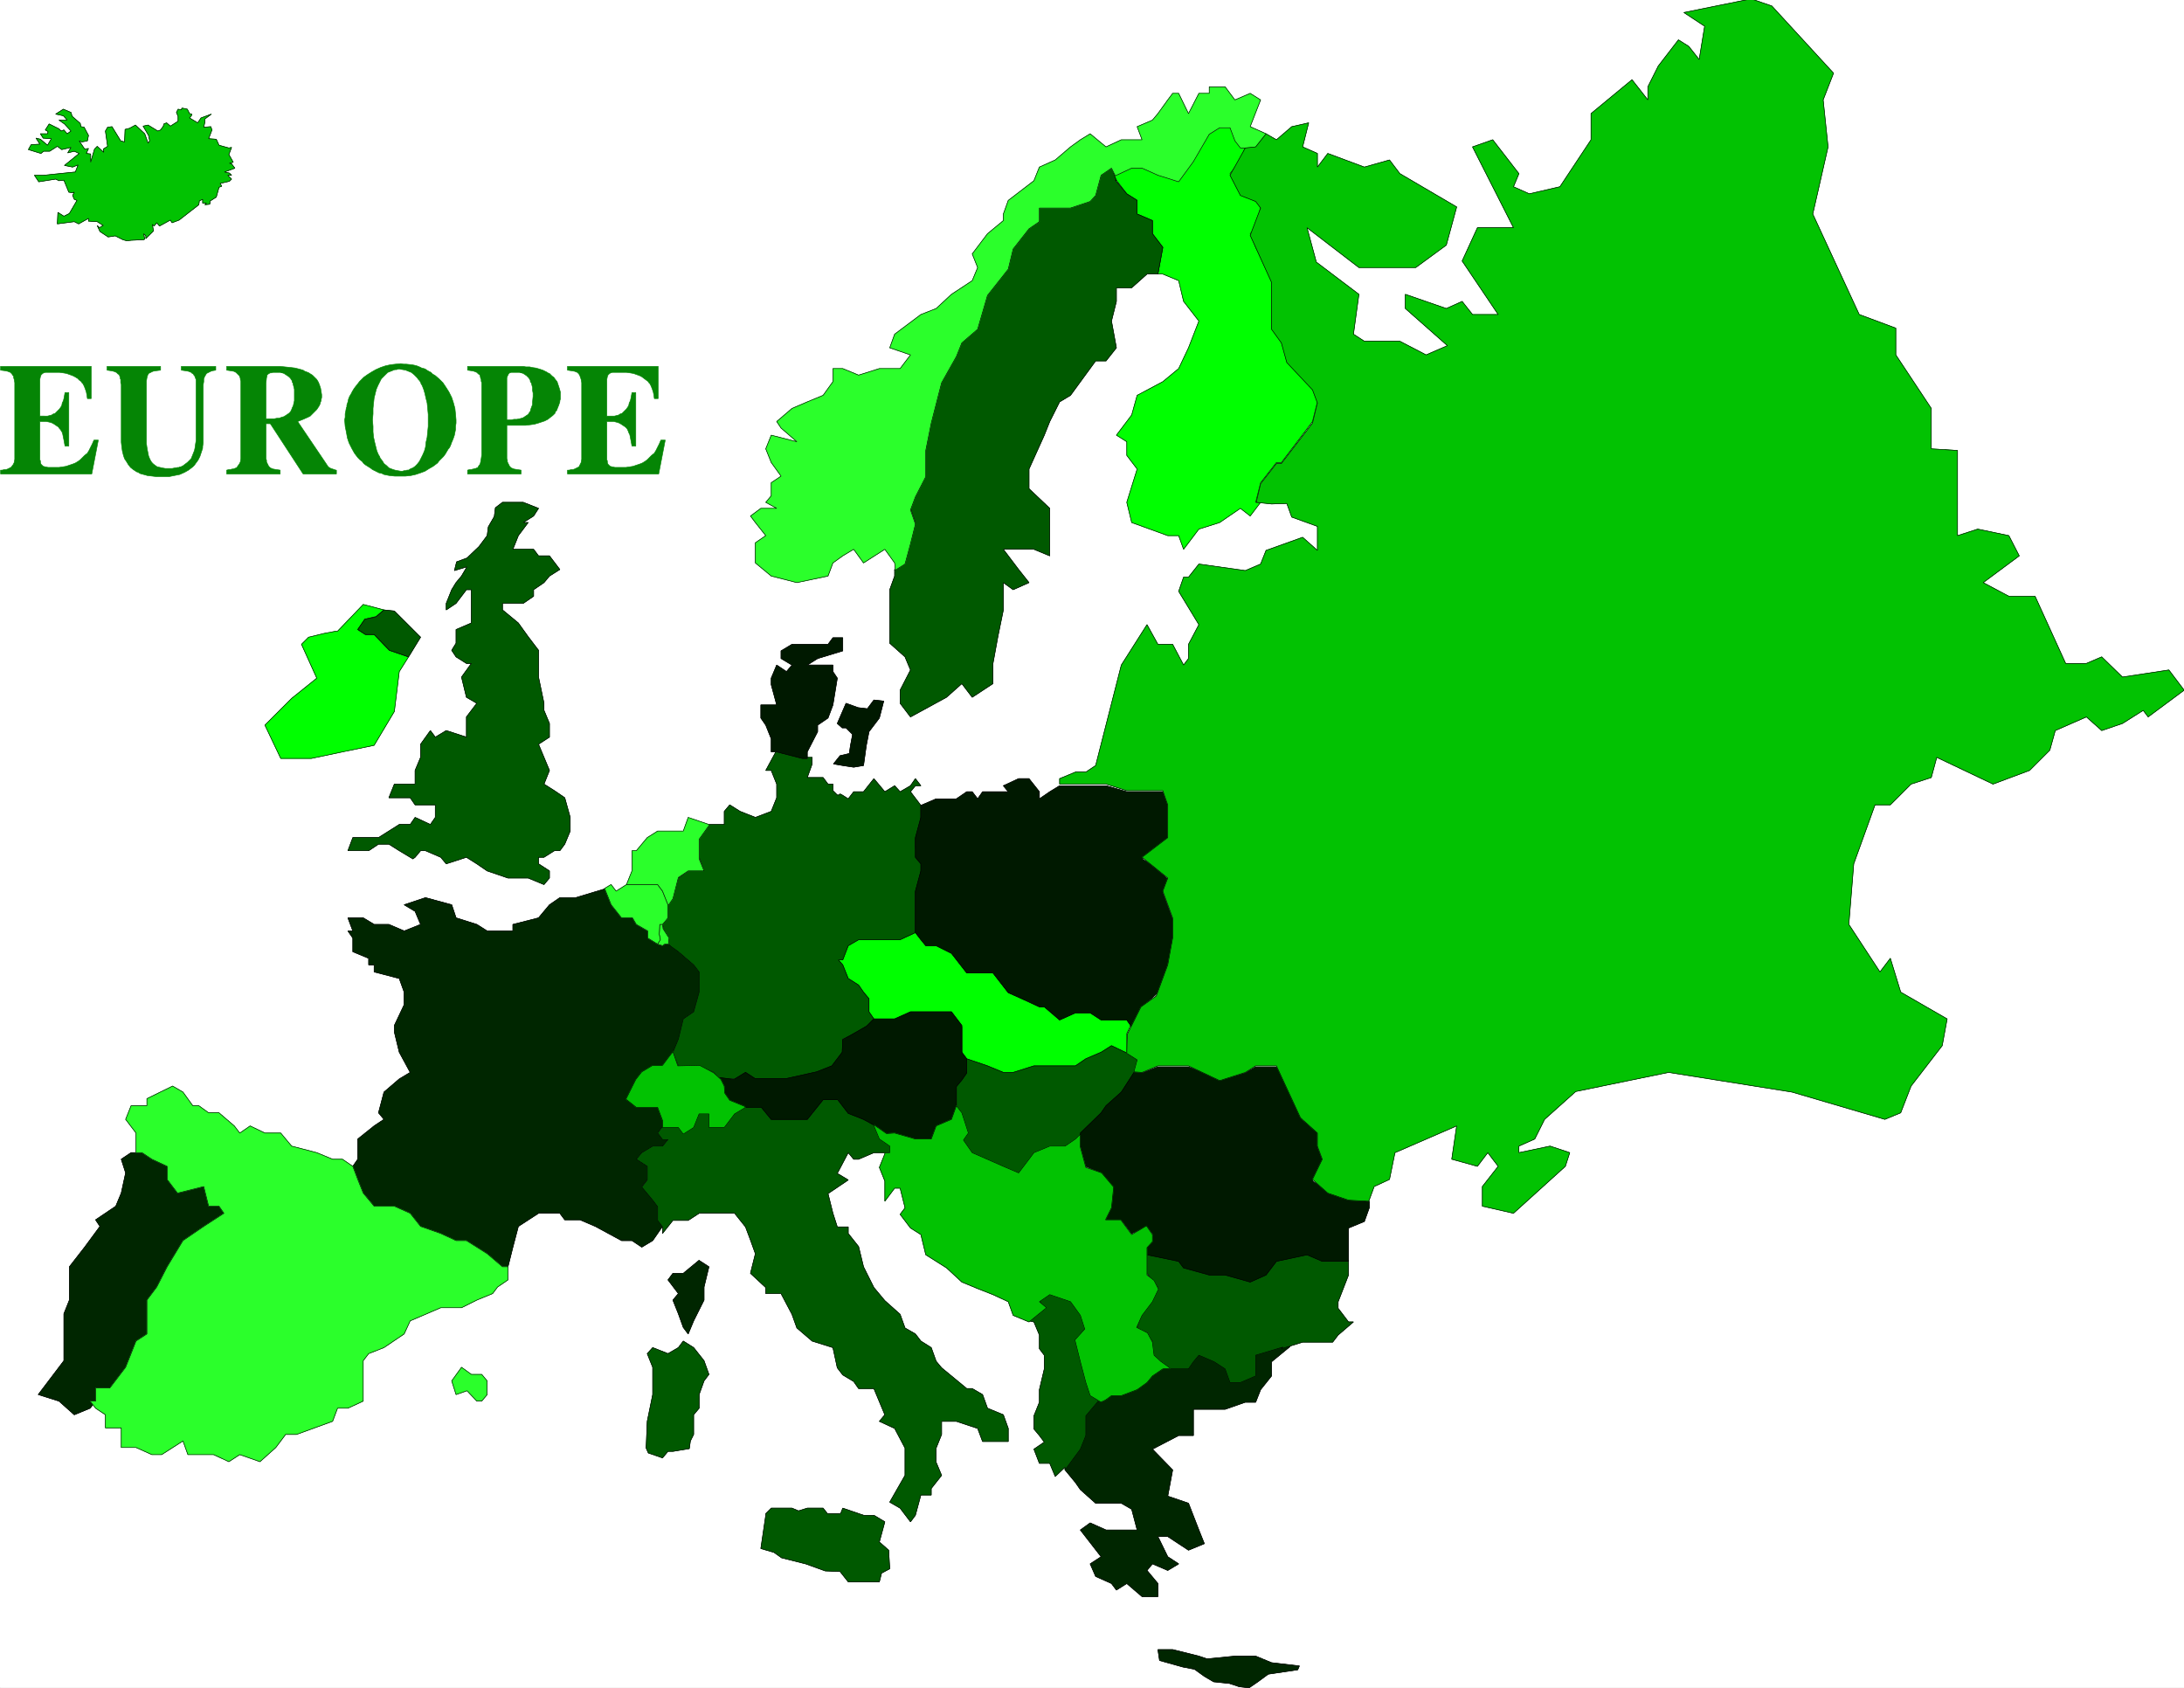 <svg xmlns="http://www.w3.org/2000/svg" width="2994.289" height="2314.084"><rect width="100%" height="100%" fill="#333333" stroke="none"/><defs><clipPath id="a"><path d="M0 0h2994.29v2314H0Zm0 0"/></clipPath><clipPath id="b"><path d="M0 0h2994.29v2313.703H0Zm0 0"/></clipPath><clipPath id="c"><path d="M1452 0h1542.29v1664H1452Zm0 0"/></clipPath></defs><g clip-path="url(#a)"><path fill="#fff" d="M0 2313.703h2995.297V-1.53H0Zm0 0"/></g><g clip-path="url(#b)"><path fill="#fff" fill-rule="evenodd" stroke="#fff" stroke-linecap="square" stroke-linejoin="bevel" stroke-miterlimit="10" stroke-width=".766" d="M.766 2313.703H2994.53V-1.53H.766Zm0 0"/></g><path fill="#058505" fill-rule="evenodd" stroke="#058505" stroke-linecap="square" stroke-linejoin="bevel" stroke-miterlimit="10" stroke-width=".766" d="M.766 649.719h125.05l8.989-46.426h-6.008l-2.254 5.238-2.258 4.473-2.215 4.516-2.258 3.746-3.75 2.984-6.003 6.004-2.98 2.215-3.75 2.258-3.747 1.492-4.473 1.488-4.515 1.531-4.473.727-5.238.765H65.89l-3.746-.765-2.985-.727-1.492-1.531-.766-.723-.722-.765-.766-2.219v-2.254l-.766-1.492v-52.43h8.985l3.75.766 3.02.765 2.984 1.489 2.258 1.492 2.214 1.492 2.258 1.492 1.492 2.254 1.532 1.492.722 1.493 1.492 2.254.766 2.984.727 3.746.765 3.75 1.489 8.219h5.242v-73.344h-5.242l-1.489 8.223-.765 3.02-1.493 2.984-.726 3.746-1.488 2.257-1.532 2.215-2.218 2.258-1.532 1.492-.726.766-1.488 1.492-2.258.723-1.492.765-.766.766-2.98.727-2.985.765H54.648v-50.172l.766-3.75.766-2.215.722-.765.766-.727.727-.765 1.492-.766 2.258-.727h19.464l5.239.727 4.511.766 8.223 2.98 3.023 1.492 3.747 2.258 2.214 2.258 3.024 2.254.726 1.492 1.493 1.492 1.53 2.98 1.49 3.75 1.491 4.473.727 3.746.766 5.243h5.238v-44.172H.766v5.242l5.964.766 3.747.765 3.75 1.488 2.257 2.258.723 1.492 1.531 1.489v2.258l.727 2.218.765 4.512v104.781L19.465 634l-1.492 2.984-2.254 2.98-.727.766-1.531.727-1.492.766-1.492.726-2.254.766h-2.22l-3.023.765H.766Zm165.472-122.793v79.347l.766 6.73.726 5.24 1.489 6.007 1.531 4.512 2.984 4.472 2.254 3.75 2.985 3.746 3.746 2.985 2.258 1.488 2.218 1.492 2.254.766 2.258 1.492 2.258.766 2.98.726 5.239 1.489 6.73.765 6.004.727h16.484l7.457-1.492 7.496-1.489 6.73-2.984 5.278-2.98 2.98-2.258 2.985-2.258 2.258-2.258 1.488-2.215 2.258-3.023 1.492-2.215 2.258-4.516 1.488-4.472 1.492-4.512.766-2.219v-2.254l.727-5.242v-79.348l.765-4.476v-3.746l1.489-3.75 1.492-2.254.765-1.492 1.493-.766 1.492-.727 1.488-.765 1.492-.723 2.258-.765 4.512-.766v-5.242h-47.192v5.242l5.243.766 4.511.765 3.707 1.488 1.532 1.493 1.492.765.726 1.492.766.723.766 1.492.722 2.258.766 1.492v83.864l-.766 4.472-.722 5.239-.766 3.75-1.492 3.746-1.492 3.75-1.532 3.746-2.98 2.984-2.258 2.254-2.98 2.219-2.985 2.254-1.492.765-1.531.727h-1.489l-.726.765h-1.531l-4.473.727-3.75.766h-8.984l-4.477-.766-3.02-.727-3.75-.765-2.214-1.492-3.024-2.254-.726-.727-1.49-1.492-1.53-2.254-1.493-2.984-1.492-3.746-.727-3.75-.765-3.746-.766-4.516-.723-5.238v-85.317l.723-4.472.766-3.024.765-1.488.727-1.492 1.492-.766 1.492-.727 1.531-.765 1.489-.723 4.472-.765 6.008-.766v-5.242h-73.387v5.242l5.239.766 3.746.765 3.75 1.488 2.258 2.258 1.488.727.726 1.488v.766l.766.726v2.258l.727 1.492v4.512zm209.68-24.707h-65.164v5.242l5.238.766 4.516.765 1.488.723 1.492.765 2.258 2.258.723.727 1.531 1.488.727 1.492.765 2.258v1.492l.727 2.254v106.313l-.727 4.472L328 636.22l-2.254 3.02-.766 1.491-1.492.727-1.492.766h-.766l-.722.726h-2.258l-2.258.766h-2.215l-3.023.765v5.239h73.387v-5.239l-5.239-.765-4.476-.766-3.746-1.492-.766-.727-1.492-1.492-.766-1.531-.726-1.488-.766-1.492-.723-1.493v-2.257l-.765-2.215v-47.918h6.004l44.933 68.875h45.66v-5.239h-.765l-2.215-.765-2.258-.766-2.258-.726-1.492-.766-2.254-1.492-1.492-2.258-2.98-4.473-37.442-55.41 7.496-2.984 6.73-2.98 2.985-1.493 2.254-2.258 2.258-2.254 2.215-2.218 2.258-2.258 1.492-2.254 1.492-2.258 1.531-2.984.723-2.98.765-1.493v-1.531l.727-2.98v-3.75l-.727-4.473-.765-4.512-1.489-4.473-1.492-3.75-2.257-3.746-2.981-2.984-3.023-2.98-3.707-2.258-2.258-1.493h-44.168 5.965l3.02.727 2.218.766 2.258 1.492 2.254 1.488 2.218 1.492 2.258 2.258.766 1.492.722.766.766 1.488v1.492l.766.766.726 2.984.766 2.98.726 3.024v15.715l-.726 2.985-.766 3.746-1.492 2.984-.766 2.254-1.488 2.984-2.258 2.258-2.218 1.488-2.254 1.493-2.258 1.492-2.984.765-3.747 1.489h-2.98l-3.75.765h-11.242v-48.68l.765-7.456.723-3.024v-.723l1.492-1.492 1.532-.765.726-.766h1.492l3.02-.727h47.152l-1.492-.765-2.254-.723-2.219-1.531-5.238-1.492-6.004-1.492-6.004-.727-7.496-.766-7.457-.765zm96.598 73.386.726 8.989 1.531 7.453 1.493 8.262 2.214 6.73 3.75 7.496 3.747 6.73 2.257 2.985 2.258 2.98 2.98 3.024 2.985 2.215 2.254 3.023 2.984 2.215 6.004 3.75 2.98 2.258 3.024 1.488 2.985 1.492 2.98 1.492 3.75.766 3.02 1.492 3.75.766 3.707.723 7.496.765h14.226l7.496-.765 6.73-1.489 6.77-2.258 5.965-2.218 6.004-3.746 5.238-2.985 6.004-4.511 2.219-2.98 3.02-2.985 2.984-3.024 2.258-2.98 2.215-3.75 2.257-3.746 1.493-1.492v-.766l.765-.723 1.488-3.75.766-2.258.727-1.488 1.492-3.75 1.531-4.473.723-3.75.765-3.746v-4.472l.727-4.516v-4.473l-.727-8.261-.765-7.453-2.254-8.262-2.219-6.73-3.746-7.497-3.75-5.965-4.512-6.73-5.238-5.238-5.242-4.516-3.746-2.215-2.215-2.258-3.024-1.488-3.75-2.258-.722-.765H548.12l4.512.765 3.75.727 3.746 1.531 3.75 1.488 3.746 2.985 2.984 2.98 1.489 1.532 1.492 2.218 1.492 1.489 1.531 2.257.723 2.258 1.492 2.258 2.258 5.961 1.492 5.242 1.488 6.73 1.532 6.005.726 7.496.766 8.218v16.485l-.766 7.453-.726 7.496-1.532 6.73-.722 6.73-1.492 5.24-2.258 5.241-2.258 4.512-2.254 4.473-2.984 3.75-2.98 3.02-3.024 2.218-2.215.766-1.492.726-2.258 1.531h-2.258l-1.488.723h-2.258l-2.258.766h-2.215l-4.515-.766-3.746-.723-4.473-1.53-3.75-1.493-2.98-2.984-3.75-2.98-2.254-3.747-2.985-3.75-.765-2.258-1.493-2.254-2.253-5.242-1.493-5.96-1.492-6.009-1.488-6.73-.766-7.496v-7.453l-.77-8.989.77-8.261v-7.453l.766-7.496.723-6.731 1.492-6.004 1.492-5.965 2.254-5.238 2.258-4.516 2.257-4.472 2.98-3.024 2.985-2.98 1.531-1.492 1.493-1.493 2.215-.765 1.53-.723 2.216-.765 1.492-.766 2.258-.727h2.257l2.254-.765h37.442l-2.258-.727-2.984-.765-3.02-1.493-3.75-1.488-2.98-.766-3.75-.726-7.497-.766h-3.707l-3.746-.726-7.496.726-6.73.766-6.77 1.492-6.73 2.254-6.73 2.984-5.239 2.98-6.004 3.75-5.242 3.747-2.98 2.984-3.024 3.02-2.215 2.984-3.023 3.746-2.215 2.985-2.258 3.746-1.492 2.984-2.258 3.746-1.488 3.75-.766 3.746-1.492 4.473v2.258l-.727 1.492-.765 4.512-.766 3.707v4.515zm232.129-73.386h-63.633v5.242l5.238.766 3.75.765 3.707 1.488 2.258 2.258 1.488.727.766 1.488.726 3.75.766 1.492v2.254l.766 2.258v98.777l-.766 5.278-.766 4.472-.726 2.985-2.254 3.02-.727 1.491-1.531.727-1.492.766h-1.492l-.723.726h-1.531l-2.219.766h-2.258l-2.98.765v5.239h73.386v-5.239l-5.28-.765-4.473-.766-3.747-1.492-.765-.727-1.492-1.492-.727-1.531-.766-1.488-.722-1.492-.766-1.493v-2.257l-.765-2.215v-45.7h25.468l6.004-.726 5.965-.766 5.277-1.492 4.477-1.488 4.512-1.492 4.472-2.258 3.75-2.98 2.98-2.258 3.024-2.98.727-2.259 1.488-1.492 1.492-3.746 1.531-3.75 1.493-4.473v-1.492l.722-2.254v-9.754l-1.488-5.238-1.492-4.473-1.492-4.476-2.98-3.746-1.532-2.258-2.219-1.492-3.746-3.746-2.258-.766-.765-.727h-44.168 6.004l2.984.727 2.254.766 2.258 1.492 2.218 1.488 1.489 1.492 1.531 1.532 1.492 2.218.727 1.489v1.53l1.531 2.22.723 3.023.765 2.98v3.747l.727 3.75v4.472l-.727 7.496v3.746l-1.488 3.75-.766 2.215-.765 3.024-1.492 2.218-1.493 2.254-2.254 1.493-2.218 1.492-2.258 1.488-2.254.766-2.984.765-3.746.727h-3.75l-3.747.765h-6.003v-57.628l.765-2.258.766-1.489.722-1.492 1.493-1.531 2.257-.727h49.407l-1.493-.765-4.472-2.254-2.254-.727-2.258-.765-5.238-1.492-5.242-.727-2.98-.766h-5.24l-3.75-.765zm73.386 147.5h125.051l8.988-46.426h-6.004l-2.218 5.238-2.258 4.473-2.254 4.516-2.258 3.746-3.746 2.984-2.984 2.98-2.98 3.024-3.024 2.215-3.707 2.258-3.75 1.492-4.512 1.488-4.473 1.531-4.515.727-5.239.765h-14.992l-3.707-.765-3.023-.727-1.492-1.531-1.489-1.488-.765-2.219v-2.254l-.727-1.492v-52.43h9.711l3.024.766 2.984.765 2.98 1.489 2.258 1.492 2.254 1.492 2.258 1.492 2.219 2.254.765 1.492.723 1.493.766 2.254 1.492 2.984.765 3.746.727 3.75 1.531 8.219h5.238v-73.344h-5.238l-1.531 8.223-.727 3.02-1.492 2.984-.765 3.746-1.489 2.257-1.492 2.215-4.516 4.516-1.488 1.492-2.258.723-1.492.765-.722.766-3.024.727-2.984.765h-10.477v-50.172l.727-3.75.765-2.215.766-.765.723-.727.765-.765 1.492-.766 2.258-.727h19.465l5.238.727 4.473.766 8.262 2.98 2.984 1.492 2.98 2.258 3.024 2.258 2.98 2.254.766 1.492 1.492 1.492 1.492 2.98 1.493 3.75 1.488 4.473.766 3.746.726 5.243h5.238v-44.172H778.031v5.242l5.239.766 4.472.765 3.75 1.488 1.531 1.493.727.765.766 1.492.722 1.489.766 2.258.726 2.218.766 4.512v104.781L796.73 634l-1.492 2.984-1.488 2.98-1.492.766-1.492.727-1.489.766-1.535.726-2.215.766h-2.257l-2.981.765h-2.258zm0 0"/><path fill="#002600" fill-rule="evenodd" stroke="#002600" stroke-linecap="square" stroke-linejoin="bevel" stroke-miterlimit="10" stroke-width=".766" d="m1760.504 1845.863-38.969 9.75v28.453l-20.957 8.946h-14.226l-6.727-18.7-14.992-8.984-20.957-9.715-7.496 9.715-6.73 8.984H1601l-9.754 2.258 2.98-2.257-14.226 9.753-7.453 8.946-13.5 9.754-21.723 8.988h-13.46l-11.243 9.71h-8.223l-15.714 17.974v26.96l-7.496 17.934-20.997 28.453v2.258l14.223 17.207 6.773 9.754 20.954 18.7h35.183l14.227 8.218 7.496 28.453h-42.68l-21.722-9.71-13.457 9.71 28.449 36.672-14.992 9.754 7.496 17.207 21.722 9.71 6.73 8.989 14.227-8.988 20.957 17.976h21.72v-17.976l-14.95-17.934 7.453-8.984 21 8.984 14.95-8.984-14.95-9.754-13.504-27.684H1601l28.45 18.7 21.722-8.95-7.496-18.738-14.227-36.672-28.449-9.715 6.726-35.945L1580 1986.59l35.95-18.7h20.23v-35.949h43.445l27.684-9.71h14.226l6.77-17.208 14.953-18.742v-19.465l25.469-20.953zm0 0"/><path fill="none" stroke="#000" stroke-linecap="square" stroke-linejoin="bevel" stroke-miterlimit="10" stroke-width=".766" d="m1760.504 1845.863-38.969 9.75v28.453l-20.957 8.946h-14.226l-6.727-18.7-14.992-8.984-20.957-9.715-7.496 9.715-6.73 8.984H1601l-9.754 2.258 2.98-2.257-14.226 9.753-7.453 8.946-13.5 9.754-21.723 8.988h-13.46l-11.243 9.71h-8.223l-15.714 17.974v26.96l-7.496 17.934-20.997 28.453v2.258l14.223 17.207 6.773 9.754 20.954 18.7h35.183l14.227 8.218 7.496 28.453h-42.68l-21.722-9.71-13.457 9.71 28.449 36.672-14.992 9.754 7.496 17.207 21.722 9.71 6.73 8.989 14.227-8.988 20.957 17.976h21.72v-17.976l-14.95-17.934 7.453-8.984 21 8.984 14.95-8.984-14.95-9.754-13.504-27.684H1601l28.45 18.7 21.722-8.95-7.496-18.738-14.227-36.672-28.449-9.715 6.726-35.945L1580 1986.59l35.95-18.7h20.23v-35.949h43.445l27.684-9.71h14.226l6.77-17.208 14.953-18.742v-19.465l25.469-20.953zm0 0"/><path fill="#002600" fill-rule="evenodd" stroke="#002600" stroke-linecap="square" stroke-linejoin="bevel" stroke-miterlimit="10" stroke-width=".766" d="M490.492 1589.11v-27.684l22.446-17.977 13.5-8.984-7.497-8.988 7.496-28.41 20.958-17.973 14.992-8.989-14.992-27.687-6.73-27.727v-8.945l13.46-28.453v-17.207l-6.73-18.738-34.457-8.989v-9.71h-7.497v-8.989l-21.718-8.988v-18.7l-6.73-9.75h6.73l-6.73-17.976h20.995l14.95 8.988h20.23l20.957 8.989 22.488-8.989-7.496-17.933-14.992-8.985 29.219-9.754 35.945 9.754 5.965 17.93 28.453 8.988 14.227 8.989h35.222v-8.989l35.18-8.988 14.992-17.93 14.227-9.754h21.722l39.653-11.968 3.023 3.746 5.965 17.976 14.992 17.93h14.227l6.726 9.754 14.227 8.988v8.985l13.5 8.222 5.242 2.258 5.238-2.258h6.004l11.969 10.477L951 1322.648l7.496 9.711v27.727L951 1387.008l-14.227 9.75-6.73 27.687-7.496 17.973-6.73 8.988-7.497 9.711h-13.457l-14.992 8.989-7.496 8.988-13.46 26.957 13.46 9.715h29.215l6.73 18.699v8.984l-6.73 9.754 6.73 8.223h7.496l-7.496 9.71h-13.457l-14.992 8.989-7.496 8.984 14.992 9.754v17.973l-7.496 9.715 14.992 18.699 6.727 8.262v18.699l6.73 8.984-13.457 19.465-14.992 8.988-13.46-8.988h-14.266l-35.91-19.465-20.997-8.984h-20.953l-6.73-8.988h-29.22l-27.687 17.972-7.492 28.453-6.73 26.922h-7.496l-20.996-17.933-28.454-17.977h-14.226l-20.957-9.75-27.684-9.715-14.226-17.972-21.723-9.711h-27.726l-14.95-17.977-7.496-18.7-6.77-17.972zm0 0"/><path fill="none" stroke="#000" stroke-linecap="square" stroke-linejoin="bevel" stroke-miterlimit="10" stroke-width=".766" d="M490.492 1589.11v-27.684l22.446-17.977 13.5-8.984-7.497-8.988 7.496-28.41 20.958-17.973 14.992-8.989-14.992-27.687-6.73-27.727v-8.945l13.46-28.453v-17.207l-6.73-18.738-34.457-8.989v-9.71h-7.497v-8.989l-21.718-8.988v-18.7l-6.73-9.75h6.73l-6.73-17.976h20.995l14.95 8.988h20.23l20.957 8.989 22.488-8.989-7.496-17.933-14.992-8.985 29.219-9.754 35.945 9.754 5.965 17.93 28.453 8.988 14.227 8.989h35.222v-8.989l35.18-8.988 14.992-17.93 14.227-9.754h21.722l39.653-11.968 3.023 3.746 5.965 17.976 14.992 17.93h14.227l6.726 9.754 14.227 8.988v8.985l13.5 8.222 5.242 2.258 5.238-2.258h6.004l11.969 10.477L951 1322.648l7.496 9.711v27.727L951 1387.008l-14.227 9.75-6.73 27.687-7.496 17.973-6.73 8.988-7.497 9.711h-13.457l-14.992 8.989-7.496 8.988-13.46 26.957 13.46 9.715h29.215l6.73 18.699v8.984l-6.73 9.754 6.73 8.223h7.496l-7.496 9.71h-13.457l-14.992 8.989-7.496 8.984 14.992 9.754v17.973l-7.496 9.715 14.992 18.699 6.727 8.262v18.699l6.73 8.984-13.457 19.465-14.992 8.988-13.46-8.988h-14.266l-35.91-19.465-20.997-8.984h-20.953l-6.73-8.988h-29.22l-27.687 17.972-7.492 28.453-6.73 26.922h-7.496l-20.996-17.933-28.454-17.977h-14.226l-20.957-9.75-27.684-9.715-14.226-17.972-21.723-9.711h-27.726l-14.95-17.977-7.496-18.7-6.77-17.972zm0 0"/><path fill="#002600" fill-rule="evenodd" stroke="#002600" stroke-linecap="square" stroke-linejoin="bevel" stroke-miterlimit="10" stroke-width=".766" d="m959.262 1728.348 12.695 8.222-6.73 27.727v17.934L951 1810.68l-7.496 17.972-6.73-8.984-6.731-18.7-7.496-18.738 7.496-8.949-14.227-18.738 6.73-8.988h14.227l21.723-17.934zm0 0"/><path fill="none" stroke="#000" stroke-linecap="square" stroke-linejoin="bevel" stroke-miterlimit="10" stroke-width=".766" d="m959.262 1728.348 12.695 8.222-6.73 27.727v17.934L951 1810.68l-7.496 17.972-6.73-8.984-6.731-18.7-7.496-18.738 7.496-8.949-14.227-18.738 6.73-8.988h14.227l21.723-17.934zm0 0"/><path fill="#002600" fill-rule="evenodd" stroke="#002600" stroke-linecap="square" stroke-linejoin="bevel" stroke-miterlimit="10" stroke-width=".766" d="M131.055 1920.738v-17.972h19.465l21.722-28.454 7.457-18.699 6.77-17.207 14.949-9.754v-46.422l13.5-17.933 14.227-27.727 21.722-35.91 28.453-19.465 27.684-17.972-6.73-9.711H286.05l-6.73-26.961-35.95 8.984-14.226-18.7v-17.972l-20.954-9.754-13.504-8.984H179.7l-13.46 8.984 6.003 18.742-6.004 27.684-7.496 17.977-27.687 18.699 5.965 8.984-20.958 28.453-20.953 26.922v45.66l-7.496 18.739v64.36l-35.183 46.425 28.453 8.984 20.957 18.7 21.719-8.985zm0 0"/><path fill="none" stroke="#000" stroke-linecap="square" stroke-linejoin="bevel" stroke-miterlimit="10" stroke-width=".766" d="M131.055 1920.738v-17.972h19.465l21.722-28.454 7.457-18.699 6.77-17.207 14.949-9.754v-46.422l13.5-17.933 14.227-27.727 21.722-35.91 28.453-19.465 27.684-17.972-6.73-9.711H286.05l-6.73-26.961-35.95 8.984-14.226-18.7v-17.972l-20.954-9.754-13.504-8.984H179.7l-13.46 8.984 6.003 18.742-6.004 27.684-7.496 17.977-27.687 18.699 5.965 8.984-20.958 28.453-20.953 26.922v45.66l-7.496 18.739v64.36l-35.183 46.425 28.453 8.984 20.957 18.7 21.719-8.985zm0 0"/><path fill="#002600" fill-rule="evenodd" stroke="#002600" stroke-linecap="square" stroke-linejoin="bevel" stroke-miterlimit="10" stroke-width=".766" d="m1607.726 2261.316 35.95 8.985 11.242 3.75 38.164-3.75h28.453l21.723 8.988 38.203 4.473-2.258 5.238-40.418 6.004-14.226 10.48-12.012 8.22-13.457-1.49-13.504-4.472-21.68-2.258-12.734-7.496-13.5-9.71-15.719-3.024-32.2-8.988-2.257-14.95h20.23l35.95 8.985zm0 0"/><path fill="none" stroke="#000" stroke-linecap="square" stroke-linejoin="bevel" stroke-miterlimit="10" stroke-width=".766" d="m1607.726 2261.316 35.95 8.985 11.242 3.75 38.164-3.75h28.453l21.723 8.988 38.203 4.473-2.258 5.238-40.418 6.004-14.226 10.48-12.012 8.22-13.457-1.49-13.504-4.472-21.68-2.258-12.734-7.496-13.5-9.71-15.719-3.024-32.2-8.988-2.257-14.95h20.23l35.95 8.985zm0 0"/><path fill="#0f0" fill-rule="evenodd" stroke="#0f0" stroke-linecap="square" stroke-linejoin="bevel" stroke-miterlimit="10" stroke-width=".766" d="m462.766 865.281 35.222-36.672 28.45 7.496-10.516 8.946-15.719 3.75-9.71 14.226 10.476 6.73h11.969l20.957 21.72 26.234 8.988-12.734 20.191-6.73 54.645-27.727 46.426-43.442 8.988-42.68 8.984h-41.91l-21.722-45.656 36.671-36.676 34.458-27.726-20.958-46.383 9.715-9.754 21.723-5.238 15.715-2.985zm0 0"/><path fill="none" stroke="#000" stroke-linecap="square" stroke-linejoin="bevel" stroke-miterlimit="10" stroke-width=".766" d="m462.766 865.281 35.222-36.672 28.45 7.496-10.516 8.946-15.719 3.75-9.71 14.226 10.476 6.73h11.969l20.957 21.72 26.234 8.988-12.734 20.191-6.73 54.645-27.727 46.426-43.442 8.988-42.68 8.984h-41.91l-21.722-45.656 36.671-36.676 34.458-27.726-20.958-46.383 9.715-9.754 21.723-5.238 15.715-2.985zm0 0"/><path fill="#0f0" fill-rule="evenodd" stroke="#0f0" stroke-linecap="square" stroke-linejoin="bevel" stroke-miterlimit="10" stroke-width=".766" d="M1147.945 1313.66h7.496l7.497-19.465 14.226-8.222h56.902l20.957-9.75 7.497 9.75 6.73 8.222h14.223l20.996 10.477 20.957 27.687h35.949l20.957 27.727 21.719 8.945 20.957 8.262h6.73l20.996 19.465 21.68-9.75h20.23l14.993 9.75h35.183l6.004 7.457-6.004 12.734v26.961h-7.496l-13.46-8.222-14.227 8.222-20.953 8.989-14.27 9.71h-56.902l-28.453 8.262h-13.457l-21.723-8.262-28.453-9.71-6.73-8.989v-35.95l-14.227-19.464h-56.176l-21.723 9.754h-28.453l-6.726-9.754v-17.933l-7.496-9.75-6.731-8.989-14.226-8.988-7.497-17.934zm0 0"/><path fill="none" stroke="#000" stroke-linecap="square" stroke-linejoin="bevel" stroke-miterlimit="10" stroke-width=".766" d="M1147.945 1313.66h7.496l7.497-19.465 14.226-8.222h56.902l20.957-9.75 7.497 9.75 6.73 8.222h14.223l20.996 10.477 20.957 27.687h35.949l20.957 27.727 21.719 8.945 20.957 8.262h6.73l20.996 19.465 21.68-9.75h20.23l14.993 9.75h35.183l6.004 7.457-6.004 12.734v26.961h-7.496l-13.46-8.222-14.227 8.222-20.953 8.989-14.27 9.71h-56.902l-28.453 8.262h-13.457l-21.723-8.262-28.453-9.71-6.73-8.989v-35.95l-14.227-19.464h-56.176l-21.723 9.754h-28.453l-6.726-9.754v-17.933l-7.496-9.75-6.731-8.989-14.226-8.988-7.497-17.934zm0 0"/><path fill="#0f0" fill-rule="evenodd" stroke="#0f0" stroke-linecap="square" stroke-linejoin="bevel" stroke-miterlimit="10" stroke-width=".766" d="m1523.863 238.012 20.957 27.687 14.227 8.988v18.7L1580 302.37v17.977l14.227 18.699-6.73 36.672h6.73l21.722 8.988 6.77 28.45 20.957 26.96-14.227 36.672-13.5 28.453-21.722 17.973-35.18 18.7-7.496 26.96-20.957 27.688 14.226 8.988v18.699l14.227 18.7-14.227 45.66 6.73 27.722 49.45 17.934h14.95l6.769 18.742 20.957-27.688 28.453-8.988 28.45-19.465 13.46 10.48 14.266-18.738h-6.77l6.77-26.921L1749.988 634h6.77l21.68-28.45 20.996-27.726 6.73-26.922-6.73-18.738-35.22-37.398-7.456-26.961-13.5-17.977v-65.121l-21.723-45.66-7.496-18.7 7.496-8.222 6.77-28.453-6.77-8.985-20.957-8.988-14.226-27.687 14.226-18.739 6.73-17.933h-6.73l-7.496-9.754-6.73-17.973h-14.223l-14.227 9.754-21.722 35.906-20.23 28.454-28.454-9.715-21.719-8.985h-14.226l-20.957 8.985zm0 0"/><path fill="none" stroke="#000" stroke-linecap="square" stroke-linejoin="bevel" stroke-miterlimit="10" stroke-width=".766" d="m1523.863 238.012 20.957 27.687 14.227 8.988v18.7L1580 302.37v17.977l14.227 18.699-6.73 36.672h6.73l21.722 8.988 6.77 28.45 20.957 26.96-14.227 36.672-13.5 28.453-21.722 17.973-35.18 18.7-7.496 26.96-20.957 27.688 14.226 8.988v18.699l14.227 18.7-14.227 45.66 6.73 27.722 49.45 17.934h14.95l6.769 18.742 20.957-27.688 28.453-8.988 28.45-19.465 13.46 10.48 14.266-18.738h-6.77l6.77-26.921L1749.988 634h6.77l21.68-28.45 20.996-27.726 6.73-26.922-6.73-18.738-35.22-37.398-7.456-26.961-13.5-17.977v-65.121l-21.723-45.66-7.496-18.7 7.496-8.222 6.77-28.453-6.77-8.985-20.957-8.988-14.226-27.687 14.226-18.739 6.73-17.933h-6.73l-7.496-9.754-6.73-17.973h-14.223l-14.227 9.754-21.722 35.906-20.23 28.454-28.454-9.715-21.719-8.985h-14.226l-20.957 8.985zm0 0"/><path fill="#005900" fill-rule="evenodd" stroke="#005900" stroke-linecap="square" stroke-linejoin="bevel" stroke-miterlimit="10" stroke-width=".766" d="m908.32 1681.922-6.73-8.945v-18.743l-6.727-8.984-14.992-17.934 7.496-9.754v-18.699l-14.992-9.754 7.496-8.984 14.992-8.988h13.457l7.496-8.946h-7.496l-6.73-8.988 6.73-8.984v-2.258h21.723l6.73 9.75 14.227-9.75 7.496-17.977h13.461v17.977h20.996l14.223-17.977 14.953-8.984v1.531h20.996l14.226 17.934h49.407l21.723-27.688h19.464l14.993 18.7 20.956 8.988 14.223 6.77 8.223 17.206 12.008 5.965 1.492 6.73v8.989h-6.73 6.73-21.723l-20.953 8.984h-6.77l-7.456-8.984-14.993 28.45 14.993 8.987-27.727 18.7 6.73 26.96 6.004 18.7h14.992v8.988l14.227 17.973 6.73 27.687 14.223 28.45 14.992 17.976 20.957 18.7 6.73 18.738 14.227 8.218 7.496 9.754 14.227 8.945 6.727 18.743 7.496 8.984 34.457 28.414h7.496l14.226 8.262 6.73 18.7 21.724 8.983 6.73 18.7v17.976h-35.184l-6.77-17.976-29.179-9.711h-20.23v17.972l-7.496 18.7v19.465l7.496 17.976-14.223 17.973v8.945h-14.227l-7.496 27.727-6.73 8.988-14.227-18.738-14.226-8.223 20.957-36.672v-37.441l-14.227-26.961-20.957-9.711 7.496-8.988-14.992-35.946h-20.953l-6.77-9.715-14.953-8.984-7.496-9.715-6.004-27.727-28.453-8.945-20.957-17.972-6.726-18.739-14.993-28.414h-20.956v-8.262l-20.958-19.464 6.73-26.918-6.73-18.742-6.77-17.973-14.952-18.7h-48.68l-14.992 9.755h-20.957l-14.227 17.933zm0 0"/><path fill="none" stroke="#000" stroke-linecap="square" stroke-linejoin="bevel" stroke-miterlimit="10" stroke-width=".766" d="m908.32 1681.922-6.73-8.945v-18.743l-6.727-8.984-14.992-17.934 7.496-9.754v-18.699l-14.992-9.754 7.496-8.984 14.992-8.988h13.457l7.496-8.946h-7.496l-6.73-8.988 6.73-8.984v-2.258h21.723l6.73 9.75 14.227-9.75 7.496-17.977h13.461v17.977h20.996l14.223-17.977 14.953-8.984v1.531h20.996l14.226 17.934h49.407l21.723-27.688h19.464l14.993 18.7 20.956 8.988 14.223 6.77 8.223 17.206 12.008 5.965 1.492 6.73v8.989h-6.73 6.73-21.723l-20.953 8.984h-6.77l-7.456-8.984-14.993 28.45 14.993 8.987-27.727 18.7 6.73 26.96 6.004 18.7h14.992v8.988l14.227 17.973 6.73 27.687 14.223 28.45 14.992 17.976 20.957 18.7 6.73 18.738 14.227 8.218 7.496 9.754 14.227 8.945 6.727 18.743 7.496 8.984 34.457 28.414h7.496l14.226 8.262 6.73 18.7 21.724 8.983 6.73 18.7v17.976h-35.184l-6.77-17.976-29.179-9.711h-20.23v17.972l-7.496 18.7v19.465l7.496 17.976-14.223 17.973v8.945h-14.227l-7.496 27.727-6.73 8.988-14.227-18.738-14.226-8.223 20.957-36.672v-37.441l-14.227-26.961-20.957-9.711 7.496-8.988-14.992-35.946h-20.953l-6.77-9.715-14.953-8.984-7.496-9.715-6.004-27.727-28.453-8.945-20.957-17.972-6.726-18.739-14.993-28.414h-20.956v-8.262l-20.958-19.464 6.73-26.918-6.73-18.742-6.77-17.973-14.952-18.7h-48.68l-14.992 9.755h-20.957l-14.227 17.933zm0 0"/><path fill="#005900" fill-rule="evenodd" stroke="#005900" stroke-linecap="square" stroke-linejoin="bevel" stroke-miterlimit="10" stroke-width=".766" d="m560.129 900.465 16.484-26.961-35.949-35.906-14.227-1.493-11.242 9.711-14.992 2.985-9.71 14.226 10.476 6.73h11.969l20.957 21.72zm0 0"/><path fill="none" stroke="#000" stroke-linecap="square" stroke-linejoin="bevel" stroke-miterlimit="10" stroke-width=".766" d="m560.129 900.465 16.484-26.961-35.949-35.906-14.227-1.493-11.242 9.711-14.992 2.985-9.71 14.226 10.476 6.73h11.969l20.957 21.72zm0 0"/><path fill="#005900" fill-rule="evenodd" stroke="#005900" stroke-linecap="square" stroke-linejoin="bevel" stroke-miterlimit="10" stroke-width=".766" d="m566.094 1177.406-18.7-11.203-14.226-8.988H518.94l-13.5 8.988h-28.449l6.73-17.973h35.22l28.453-17.976h14.992l6.73-9.711 20.957 9.71 6.727-9.71v-17.207h-27.684l-6.73-9.754h-29.219l7.496-18.7h28.453v-18.738l7.496-17.933v-17.977l13.461-18.738 6.727 8.988 14.992-8.988 27.687 8.988v-27.687l14.227-18.7-14.227-8.261-6.73-27.684 13.5-18.699h-6.77l-14.226-8.988-5.965-8.988 5.965-9.711v-18.739l20.996-8.988v-45.66h-6.77l-14.226 18.738-13.461 8.988v-8.988l7.496-18.738 5.965-9.711 7.496-8.988 7.496-12.735-17.207 5.239 2.98-11.97 14.227-5.237 16.484-15.72 11.204-14.991 1.53-11.97 8.22-14.222 1.492-11.972 9.754-7.493h28.449l20.957 8.258-6.73 10.48-14.227 8.985h6.73l-13.46 17.934-7.493 18.742h28.45l6.73 8.984h14.992l14.227 18.7-14.227 8.988-7.496 8.988-14.227 9.71v8.99l-14.226 9.75h-28.45v8.987l21.72 17.934 13.46 18.738 14.227 18.7v36.675l7.496 35.946v9.714l7.496 17.973v18.7l-14.992 9.75 7.496 17.976 7.496 17.934-7.496 18.738 14.227 8.988 14.226 9.711 7.496 26.961v18.7l-7.496 17.972-6.73 8.988h-7.496l-14.227 8.988h-7.496v8.985l14.992 9.715v9.75l-7.496 8.949-21.723-8.95h-27.683l-28.492-9.75-14.227-9.714-14.227-8.985-27.687 8.985-7.496-8.985-20.953-8.988h-6.73l-7.497 8.988zm0 0"/><path fill="none" stroke="#000" stroke-linecap="square" stroke-linejoin="bevel" stroke-miterlimit="10" stroke-width=".766" d="m566.094 1177.406-18.7-11.203-14.226-8.988H518.94l-13.5 8.988h-28.449l6.73-17.973h35.22l28.453-17.976h14.992l6.73-9.711 20.957 9.71 6.727-9.71v-17.207h-27.684l-6.73-9.754h-29.219l7.496-18.7h28.453v-18.738l7.496-17.933v-17.977l13.461-18.738 6.727 8.988 14.992-8.988 27.687 8.988v-27.687l14.227-18.7-14.227-8.261-6.73-27.684 13.5-18.699h-6.77l-14.226-8.988-5.965-8.988 5.965-9.711v-18.739l20.996-8.988v-45.66h-6.77l-14.226 18.738-13.461 8.988v-8.988l7.496-18.738 5.965-9.711 7.496-8.988 7.496-12.735-17.207 5.239 2.98-11.97 14.227-5.237 16.484-15.72 11.204-14.991 1.53-11.97 8.22-14.222 1.492-11.972 9.754-7.493h28.449l20.957 8.258-6.73 10.48-14.227 8.985h6.73l-13.46 17.934-7.493 18.742h28.45l6.73 8.984h14.992l14.227 18.7-14.227 8.988-7.496 8.988-14.227 9.71v8.99l-14.226 9.75h-28.45v8.987l21.72 17.934 13.46 18.738 14.227 18.7v36.675l7.496 35.946v9.714l7.496 17.973v18.7l-14.992 9.75 7.496 17.976 7.496 17.934-7.496 18.738 14.227 8.988 14.226 9.711 7.496 26.961v18.7l-7.496 17.972-6.73 8.988h-7.496l-14.227 8.988h-7.496v8.985l14.992 9.715v9.75l-7.496 8.949-21.723-8.95h-27.683l-28.492-9.75-14.227-9.714-14.227-8.985-27.687 8.985-7.496-8.985-20.953-8.988h-6.73l-7.497 8.988zm0 0"/><path fill="#005900" fill-rule="evenodd" stroke="#005900" stroke-linecap="square" stroke-linejoin="bevel" stroke-miterlimit="10" stroke-width=".766" d="m1410.781 1810.68 20.957-17.973-6.73-10.477 14.226-8.949 28.454 8.95 13.5 18.738 7.496 18.699-14.27 18.738 6.774 26.922 7.496 27.684 5.96 18.742 12.739 9.71h-2.258l-16.441 19.466v26.96l-7.496 18.7-20.997 28.453v-3.75l-13.46 12.734-7.497-17.972h-14.226l-7.496-19.465 14.226-9.711-6.73-8.988-7.496-8.989v-17.972l7.496-18.7v-17.207l6.73-28.453v-18.738l-6.73-8.945v-18.743l-7.496-17.972zm0 0"/><path fill="none" stroke="#000" stroke-linecap="square" stroke-linejoin="bevel" stroke-miterlimit="10" stroke-width=".766" d="m1410.781 1810.68 20.957-17.973-6.73-10.477 14.226-8.949 28.454 8.95 13.5 18.738 7.496 18.699-14.27 18.738 6.774 26.922 7.496 27.684 5.96 18.742 12.739 9.71h-2.258l-16.441 19.466v26.96l-7.496 18.7-20.997 28.453v-3.75l-13.46 12.734-7.497-17.972h-14.226l-7.496-19.465 14.226-9.711-6.73-8.988-7.496-8.989v-17.972l7.496-18.7v-17.207l6.73-28.453v-18.738l-6.73-8.945v-18.743l-7.496-17.972zm0 0"/><path fill="#005900" fill-rule="evenodd" stroke="#005900" stroke-linecap="square" stroke-linejoin="bevel" stroke-miterlimit="10" stroke-width=".766" d="M1848.844 1727.621h-35.95l-20.953-8.984-41.953 8.984-14.226 17.934-21.723 8.988-34.414-8.988h-21.723l-35.183-8.985-6.77-8.949-43.402-8.984v26.918l7.453 8.988 7.496 9.754-7.496 17.933-14.223 18.739-6.73 18.699 13.5 8.984 7.453 9.754v17.207l7.496 9.715 13.504 8.984-.77 2.258h29.22l6.73-9.754 7.496-8.984 20.957 8.984 14.992 9.754 6.727 18.7h14.226l20.957-8.989v-28.449l37.438-11.203-2.215 2.258 29.176-8.989h41.187l7.496-9.753 20.957-17.973h-6.73l-14.227-18.7v-8.988l14.227-36.671zm0 0"/><path fill="none" stroke="#000" stroke-linecap="square" stroke-linejoin="bevel" stroke-miterlimit="10" stroke-width=".766" d="M1848.844 1727.621h-35.95l-20.953-8.984-41.953 8.984-14.226 17.934-21.723 8.988-34.414-8.988h-21.723l-35.183-8.985-6.77-8.949-43.402-8.984v26.918l7.453 8.988 7.496 9.754-7.496 17.933-14.223 18.739-6.73 18.699 13.5 8.984 7.453 9.754v17.207l7.496 9.715 13.504 8.984-.77 2.258h29.22l6.73-9.754 7.496-8.984 20.957 8.984 14.992 9.754 6.727 18.7h14.226l20.957-8.989v-28.449l37.438-11.203-2.215 2.258 29.176-8.989h41.187l7.496-9.753 20.957-17.973h-6.73l-14.227-18.7v-8.988l14.227-36.671zm0 0"/><path fill="#005900" fill-rule="evenodd" stroke="#005900" stroke-linecap="square" stroke-linejoin="bevel" stroke-miterlimit="10" stroke-width=".766" d="m885.875 1985.098 2.98 6.73 19.465 6.73 7.496-8.945h6.73l22.49-3.75 1.491-10.476 4.473-8.989v-26.96l7.496-8.985v-18.7l6.73-18.741 6.731-8.946-6.73-18.738L951 1847.352l-14.227-8.946-6.73 8.945-14.227 8.262-20.953-8.262-7.496 8.262 7.496 18.7v37.44l-7.496 36.673-1.492 35.906zm0 0"/><path fill="none" stroke="#000" stroke-linecap="square" stroke-linejoin="bevel" stroke-miterlimit="10" stroke-width=".766" d="m885.875 1985.098 2.98 6.73 19.465 6.73 7.496-8.945h6.73l22.49-3.75 1.491-10.476 4.473-8.989v-26.96l7.496-8.985v-18.7l6.73-18.741 6.731-8.946-6.73-18.738L951 1847.352l-14.227-8.946-6.73 8.945-14.227 8.262-20.953-8.262-7.496 8.262 7.496 18.7v37.44l-7.496 36.673-1.492 35.906zm0 0"/><path fill="#005900" fill-rule="evenodd" stroke="#005900" stroke-linecap="square" stroke-linejoin="bevel" stroke-miterlimit="10" stroke-width=".766" d="m1049.855 2077.184-6.73 45.66 17.973 5.238 10.48 7.457 32.926 8.262 26.957 9.71 20.234.766 11.243 14.227h42.675l2.985-11.969 11.242-6.004-1.492-25.468-12.735-11.208 7.496-27.683-14.992-8.988h-14.222l-28.454-9.75-2.98 7.492h-17.977l-6.003-7.492h-21.723l-11.969 3.746-8.984-3.746h-28.453l-7.496 7.492zm0 0"/><path fill="none" stroke="#000" stroke-linecap="square" stroke-linejoin="bevel" stroke-miterlimit="10" stroke-width=".766" d="m1049.855 2077.184-6.73 45.66 17.973 5.238 10.48 7.457 32.926 8.262 26.957 9.71 20.234.766 11.243 14.227h42.675l2.985-11.969 11.242-6.004-1.492-25.468-12.735-11.208 7.496-27.683-14.992-8.988h-14.222l-28.454-9.75-2.98 7.492h-17.977l-6.003-7.492h-21.723l-11.969 3.746-8.984-3.746h-28.453l-7.496 7.492zm0 0"/><path fill="#005900" fill-rule="evenodd" stroke="#005900" stroke-linecap="square" stroke-linejoin="bevel" stroke-miterlimit="10" stroke-width=".766" d="m1151.695 1088.344 2.98 1.492 8.263 5.238 7.456-9.715h13.5l14.223-17.972 14.992 17.972 13.461-8.261 7.496 8.261 14.227-8.261 6.73-9.711 7.497 9.71h-7.497l-6.73 8.262 14.227 18.7v18.742l-7.497 27.683v8.989l2.258 18.699 6.004 6.004-.766 11.203-7.496 28.453v54.648l-20.957 9.711h-56.902l-14.226 8.262-7.497 19.465h-6.004l6.004 6.73 7.496 18.7 14.227 8.984 6.73 9.754 7.497 8.945v17.977l6.726 9.75-6.726 8.988-14.227 8.945-21.723 9.754v17.973l-13.5 18.7-20.957 8.987-42.675 8.989h-42.68l-13.5-8.989-14.953 8.989h-20.953l-7.496-8.989-20.23-8.988h-28.454l-7.496-18.699 7.496-17.973 6.73-27.687 14.227-9.75 7.496-26.922v-27.727l-7.496-9.71-20.957-17.977-10.477-7.492-3.023-2.985v-8.988l-3.707-5.96-3.023-6.009-1.493-6.004 7.496-8.988v-17.93l6.73-9.754 7.497-26.921 13.46-9.75h21.724l-6.73-18.7v-26.96l13.46-17.977h20.996v-17.973l7.496-8.945 14.223 8.945 20.957 8.262 21.723-8.262 7.496-18.699v-18.7l-7.496-18.738h-7.497l14.993-27.687 35.18 9.754h13.46v8.984l-6.73 18.7h21.722l6.73 8.988h6.731v8.988l6.004 5.965h2.258zm0 0"/><path fill="none" stroke="#000" stroke-linecap="square" stroke-linejoin="bevel" stroke-miterlimit="10" stroke-width=".766" d="m1151.695 1088.344 2.98 1.492 8.263 5.238 7.456-9.715h13.5l14.223-17.972 14.992 17.972 13.461-8.261 7.496 8.261 14.227-8.261 6.73-9.711 7.497 9.71h-7.497l-6.73 8.262 14.227 18.7v18.742l-7.497 27.683v8.989l2.258 18.699 6.004 6.004-.766 11.203-7.496 28.453v54.648l-20.957 9.711h-56.902l-14.226 8.262-7.497 19.465h-6.004l6.004 6.73 7.496 18.7 14.227 8.984 6.73 9.754 7.497 8.945v17.977l6.726 9.75-6.726 8.988-14.227 8.945-21.723 9.754v17.973l-13.5 18.7-20.957 8.987-42.675 8.989h-42.68l-13.5-8.989-14.953 8.989h-20.953l-7.496-8.989-20.23-8.988h-28.454l-7.496-18.699 7.496-17.973 6.73-27.687 14.227-9.75 7.496-26.922v-27.727l-7.496-9.71-20.957-17.977-10.477-7.492-3.023-2.985v-8.988l-3.707-5.96-3.023-6.009-1.493-6.004 7.496-8.988v-17.93l6.73-9.754 7.497-26.921 13.46-9.75h21.724l-6.73-18.7v-26.96l13.46-17.977h20.996v-17.973l7.496-8.945 14.223 8.945 20.957 8.262 21.723-8.262 7.496-18.699v-18.7l-7.496-18.738h-7.497l14.993-27.687 35.18 9.754h13.46v8.984l-6.73 18.7h21.722l6.73 8.988h6.731v8.988l6.004 5.965h2.258zm0 0"/><path fill="#005900" fill-rule="evenodd" stroke="#005900" stroke-linecap="square" stroke-linejoin="bevel" stroke-miterlimit="10" stroke-width=".766" d="m1478.164 1560.66 31.473-33.652 6.73-8.984 20.957-18.743 21.723-36.672v.766-10.476l-14.227-8.989-.726-.766-20.23-9.71-14.227 8.984-20.953 8.988-14.27 9.711h-56.902l-28.453 8.989h-13.457l-21.723-8.989-28.453-9.71v18.699l-6.73 8.988-7.497 9.71v29.22l7.496 8.984 6.73 27.687-6.73 8.989 14.227 17.972 42.68 18.7 20.953 9.71 14.226-19.464 6.73-8.946 21.723-8.988h20.957l14.223-8.984zm0 0"/><path fill="none" stroke="#000" stroke-linecap="square" stroke-linejoin="bevel" stroke-miterlimit="10" stroke-width=".766" d="m1478.164 1560.66 31.473-33.652 6.73-8.984 20.957-18.743 21.723-36.672v.766-10.476l-14.227-8.989-.726-.766-20.23-9.71-14.227 8.984-20.953 8.988-14.27 9.711h-56.902l-28.453 8.989h-13.457l-21.723-8.989-28.453-9.71v18.699l-6.73 8.988-7.497 9.71v29.22l7.496 8.984 6.73 27.687-6.73 8.989 14.227 17.972 42.68 18.7 20.953 9.71 14.226-19.464 6.73-8.946 21.723-8.988h20.957l14.223-8.984zm0 0"/><path fill="#005900" fill-rule="evenodd" stroke="#005900" stroke-linecap="square" stroke-linejoin="bevel" stroke-miterlimit="10" stroke-width=".766" d="m1226.57 789.68-6.73 18.699v73.387l20.957 18.699 7.496 17.973-14.227 27.687v17.973l14.227 18.699 49.406-26.961 20.996-18.7 14.227 18.7 28.453-18.7v-27.683l6.73-36.676 7.497-36.672v-37.437l13.457 9.71 21.722-9.71-14.226-17.977-20.953-27.683h41.91l21.722 8.984v-65.125l-28.453-26.957v-26.96l20.957-46.388 7.496-18.738 13.5-26.922 14.954-8.988 34.453-47.148h14.226l14.227-17.977-6.73-36.672 6.73-26.96v-18.7h20.957l20.996-18.738h14.95l6.73-36.672-14.227-18.7v-17.976l-20.953-8.984v-18.7l-14.227-8.988L1529.102 247l1.492.727-6.73-18.7-14.227 8.985-7.496 27.687-7.496 8.988-26.957 8.985h-42.68v18.7l-14.227 9.753-21.722 26.922-6.727 27.726-14.227 17.934-14.226 18.738-13.5 46.383-21.684 17.977-7.496 18.699-20.23 36.71-14.223 54.61-7.496 37.438v37.437l-14.227 26.961-6.73 17.207 6.73 19.465-6.73 27.688-7.496 27.687-14.227 8.984zm0 0"/><path fill="none" stroke="#000" stroke-linecap="square" stroke-linejoin="bevel" stroke-miterlimit="10" stroke-width=".766" d="m1226.57 789.68-6.73 18.699v73.387l20.957 18.699 7.496 17.973-14.227 27.687v17.973l14.227 18.699 49.406-26.961 20.996-18.7 14.227 18.7 28.453-18.7v-27.683l6.73-36.676 7.497-36.672v-37.437l13.457 9.71 21.722-9.71-14.226-17.977-20.953-27.683h41.91l21.722 8.984v-65.125l-28.453-26.957v-26.96l20.957-46.388 7.496-18.738 13.5-26.922 14.954-8.988 34.453-47.148h14.226l14.227-17.977-6.73-36.672 6.73-26.96v-18.7h20.957l20.996-18.738h14.95l6.73-36.672-14.227-18.7v-17.976l-20.953-8.984v-18.7l-14.227-8.988L1529.102 247l1.492.727-6.73-18.7-14.227 8.985-7.496 27.687-7.496 8.988-26.957 8.985h-42.68v18.7l-14.227 9.753-21.722 26.922-6.727 27.726-14.227 17.934-14.226 18.738-13.5 46.383-21.684 17.977-7.496 18.699-20.23 36.71-14.223 54.61-7.496 37.438v37.437l-14.227 26.961-6.73 17.207 6.73 19.465-6.73 27.688-7.496 27.687-14.227 8.984zm0 0"/><path fill="#001900" fill-rule="evenodd" stroke="#001900" stroke-linecap="square" stroke-linejoin="bevel" stroke-miterlimit="10" stroke-width=".766" d="m1151.695 1035.953-8.988 11.242 12.734 2.219 14.954 2.258 13.5-2.258 3.746-26.922 3.75-19.465 14.222-18.738 5.965-23.215-13.46-1.488-8.985 12.008-12.735-1.532-16.484-5.964-11.969 27.687 6.73 6.004h5.24l8.987 8.988-2.984 15.715-1.488 10.48zm0 0"/><path fill="none" stroke="#000" stroke-linecap="square" stroke-linejoin="bevel" stroke-miterlimit="10" stroke-width=".766" d="m1151.695 1035.953-8.988 11.242 12.734 2.219 14.954 2.258 13.5-2.258 3.746-26.922 3.75-19.465 14.222-18.738 5.965-23.215-13.46-1.488-8.985 12.008-12.735-1.532-16.484-5.964-11.969 27.687 6.73 6.004h5.24l8.987 8.988-2.984 15.715-1.488 10.48zm0 0"/><path fill="#001900" fill-rule="evenodd" stroke="#001900" stroke-linecap="square" stroke-linejoin="bevel" stroke-miterlimit="10" stroke-width=".766" d="M1106.758 1039.7h-6.73l-35.18-8.985h-7.496v-17.973l-7.496-18.699-6.731-9.754v-17.934h21.723l-7.496-27.726v-8.988l7.496-17.934 13.46 8.95 7.497-8.95-14.992-8.984v-10.48l14.992-8.985h49.406l6.73-8.988h13.5v17.972l-34.457 10.48-14.226 8.985h35.183v8.95l6.004 8.984-6.004 36.714-6.73 17.934-14.227 9.754v8.984l-14.226 27.688zm0 0"/><path fill="none" stroke="#000" stroke-linecap="square" stroke-linejoin="bevel" stroke-miterlimit="10" stroke-width=".766" d="M1106.758 1039.7h-6.73l-35.18-8.985h-7.496v-17.973l-7.496-18.699-6.731-9.754v-17.934h21.723l-7.496-27.726v-8.988l7.496-17.934 13.46 8.95 7.497-8.95-14.992-8.984v-10.48l14.992-8.985h49.406l6.73-8.988h13.5v17.972l-34.457 10.48-14.226 8.985h35.183v8.95l6.004 8.984-6.004 36.714-6.73 17.934-14.227 9.754v8.984l-14.226 27.688zm0 0"/><path fill="#001900" fill-rule="evenodd" stroke="#001900" stroke-linecap="square" stroke-linejoin="bevel" stroke-miterlimit="10" stroke-width=".766" d="m1551.55 1407.96 14.227-27.683 21.72-19.465 13.503-35.91 6.726-36.71v-27.688l-13.5-36.672 6.774-18.7-21-18.737-14.223-8.989 35.223-26.922v-46.425l-6.773-18.7h-49.407l-28.453-8.261h-63.633l-13.5 8.261-14.226 9.715v-9.715l-14.227-17.972h-14.226l-20.953 9.71 6.73 8.262h-35.184l-6.77 9.715-7.456-9.715h-7.496l-14.227 9.715h-27.726l-20.954 8.985v-.723 17.207l-7.496 27.688v26.96l7.496 8.985v9.715l-7.496 27.683v56.906l7.496 9.711 6.731 8.262h14.223l20.996 10.477 20.957 26.922h35.949l20.957 26.96 21.719 9.75 20.957 9.715h6.73l20.996 17.973 21.68-9.754h20.23l14.993 9.754h35.183zm0 0"/><path fill="none" stroke="#000" stroke-linecap="square" stroke-linejoin="bevel" stroke-miterlimit="10" stroke-width=".766" d="m1551.55 1407.96 14.227-27.683 21.72-19.465 13.503-35.91 6.726-36.71v-27.688l-13.5-36.672 6.774-18.7-21-18.737-14.223-8.989 35.223-26.922v-46.425l-6.773-18.7h-49.407l-28.453-8.261h-63.633l-13.5 8.261-14.226 9.715v-9.715l-14.227-17.972h-14.226l-20.953 9.71 6.73 8.262h-35.184l-6.77 9.715-7.456-9.715h-7.496l-14.227 9.715h-27.726l-20.954 8.985v-.723 17.207l-7.496 27.688v26.96l7.496 8.985v9.715l-7.496 27.683v56.906l7.496 9.711 6.731 8.262h14.223l20.996 10.477 20.957 26.922h35.949l20.957 26.96 21.719 9.75 20.957 9.715h6.73l20.996 17.973 21.68-9.754h20.23l14.993 9.754h35.183zm0 0"/><path fill="#001900" fill-rule="evenodd" stroke="#001900" stroke-linecap="square" stroke-linejoin="bevel" stroke-miterlimit="10" stroke-width=".766" d="m1188.367 1406.473-14.226 8.218-18.7 10.52-.765 17.207-14.227 18.7-20.957 8.222-40.418 8.988h-44.21l-12.735-8.222-15.719 9.71-22.445-2.98 5.965 6.73 3.023 6.004v7.496l5.965 11.204 23.21 9.754h21.724l13.5 16.44h49.406l21.722-26.921h20.231l14.226 18.7 20.957 8.222 21.72 12.008 7.495 6.73v1.492h13.461l28.453 8.989h21.723l6.727-17.977 20.996-9.71 6.73-17.974v-28.453l7.496-8.988 6.73-9.71v-19.466l-6.73-8.988v-36.672l-14.226-18.738h-56.176l-21.723 9.75h-28.453zm0 0"/><path fill="none" stroke="#000" stroke-linecap="square" stroke-linejoin="bevel" stroke-miterlimit="10" stroke-width=".766" d="m1188.367 1406.473-14.226 8.218-18.7 10.52-.765 17.207-14.227 18.7-20.957 8.222-40.418 8.988h-44.21l-12.735-8.222-15.719 9.71-22.445-2.98 5.965 6.73 3.023 6.004v7.496l5.965 11.204 23.21 9.754h21.724l13.5 16.44h49.406l21.722-26.921h20.231l14.226 18.7 20.957 8.222 21.72 12.008 7.495 6.73v1.492h13.461l28.453 8.989h21.723l6.727-17.977 20.996-9.71 6.73-17.974v-28.453l7.496-8.988 6.73-9.71v-19.466l-6.73-8.988v-36.672l-14.226-18.738h-56.176l-21.723 9.75h-28.453zm0 0"/><path fill="#001900" fill-rule="evenodd" stroke="#001900" stroke-linecap="square" stroke-linejoin="bevel" stroke-miterlimit="10" stroke-width=".766" d="M1827.121 1729.113h-14.227l-20.953-8.988-41.953 8.988-14.226 18.7-21.723 9.71-34.414-9.71h-21.723l-35.183-9.711-6.77-8.989-43.402-8.988v-10.477l7.453-8.988v-9.75l-7.453-9.715-20.996 9.715-14.227-18.7h-20.957l7.496-18.698v-26.961l-14.226-18.7-20.953-8.988-7.496-27.726v-17.934l28.449-27.726 6.73-9.711 20.957-18.7 17.973-27.726h10.48v1.531l21.72-8.262h41.952l21.723 8.262 20.957 9.711 35.18-9.71 14.226-8.263h28.453l6.77 8.262 14.226 28.41 7.453 18.743 7.497 17.972 22.488 14.95-2.258 21.722 6.73 17.934-13.46 28.453 23.214 15.715 24.704 7.496 23.214 4.472h6.727v8.989l-6.727 18.738-21.722 8.988v45.66zm0 0"/><path fill="none" stroke="#000" stroke-linecap="square" stroke-linejoin="bevel" stroke-miterlimit="10" stroke-width=".766" d="M1827.121 1729.113h-14.227l-20.953-8.988-41.953 8.988-14.226 18.7-21.723 9.71-34.414-9.71h-21.723l-35.183-9.711-6.77-8.989-43.402-8.988v-10.477l7.453-8.988v-9.75l-7.453-9.715-20.996 9.715-14.227-18.7h-20.957l7.496-18.698v-26.961l-14.226-18.7-20.953-8.988-7.496-27.726v-17.934l28.449-27.726 6.73-9.711 20.957-18.7 17.973-27.726h10.48v1.531l21.72-8.262h41.952l21.723 8.262 20.957 9.711 35.18-9.71 14.226-8.263h28.453l6.77 8.262 14.226 28.41 7.453 18.743 7.497 17.972 22.488 14.95-2.258 21.722 6.73 17.934-13.46 28.453 23.214 15.715 24.704 7.496 23.214 4.472h6.727v8.989l-6.727 18.738-21.722 8.988v45.66zm0 0"/><path fill="#2bff2b" fill-rule="evenodd" stroke="#2bff2b" stroke-linecap="square" stroke-linejoin="bevel" stroke-miterlimit="10" stroke-width=".766" d="m123.559 1920.738 7.496 9.715 13.46 8.984v17.977h21.723v26.918h20.23l21.723 9.754h13.457l29.22-18.7 6.73 18.7h35.183l20.996 9.71 14.95-9.71 27.726 9.71 21.723-19.464 13.46-17.934h14.993l49.406-17.972 6.73-17.973h14.227l20.996-9.715v-55.41l7.453-9.715 20.996-8.262 27.688-18.699 8.262-17.972 41.91-17.973h28.453l20.957-10.477 21.723-8.949 6.77-8.984 14.226-9.754v-17.973h-7.496l-20.996-17.933-28.454-17.977h-14.226l-20.957-9.75-27.684-9.715-14.226-17.972-21.723-9.711h-27.726l-14.95-17.977-7.496-18.7-6.77-17.972-14.226-9.754h-13.46l-21.723-8.984-34.458-8.988-14.949-17.934h-21.722l-20.23-9.754-14.227 9.754-7.497-9.754-20.957-17.972h-14.222l-13.461-9.711h-8.262l-13.46-18.7-14.227-8.261-35.223 17.246v9.715h-21.719l-7.457 18.699 14.227 18.738v26.922h8.219l13.503 8.984 20.954 9.754v17.973l14.226 18.7 35.95-8.985 6.73 26.96h14.222l6.73 9.712-27.683 17.972-28.453 19.465-21.722 35.91-14.227 27.727-13.5 17.933v46.422l-14.95 9.754-6.769 17.207-7.457 18.7-21.722 28.453h-19.465v17.972zm0 0"/><path fill="none" stroke="#000" stroke-linecap="square" stroke-linejoin="bevel" stroke-miterlimit="10" stroke-width=".766" d="m123.559 1920.738 7.496 9.715 13.46 8.984v17.977h21.723v26.918h20.23l21.723 9.754h13.457l29.22-18.7 6.73 18.7h35.183l20.996 9.71 14.95-9.71 27.726 9.71 21.723-19.464 13.46-17.934h14.993l49.406-17.972 6.73-17.973h14.227l20.996-9.715v-55.41l7.453-9.715 20.996-8.262 27.688-18.699 8.262-17.972 41.91-17.973h28.453l20.957-10.477 21.723-8.949 6.77-8.984 14.226-9.754v-17.973h-7.496l-20.996-17.933-28.454-17.977h-14.226l-20.957-9.75-27.684-9.715-14.226-17.972-21.723-9.711h-27.726l-14.95-17.977-7.496-18.7-6.77-17.972-14.226-9.754h-13.46l-21.723-8.984-34.458-8.988-14.949-17.934h-21.722l-20.23-9.754-14.227 9.754-7.497-9.754-20.957-17.972h-14.222l-13.461-9.711h-8.262l-13.46-18.7-14.227-8.261-35.223 17.246v9.715h-21.719l-7.457 18.699 14.227 18.738v26.922h8.219l13.503 8.984 20.954 9.754v17.973l14.226 18.7 35.95-8.985 6.73 26.96h14.222l6.73 9.712-27.683 17.972-28.453 19.465-21.722 35.91-14.227 27.727-13.5 17.933v46.422l-14.95 9.754-6.769 17.207-7.457 18.7-21.722 28.453h-19.465v17.972zm0 0"/><path fill="#2bff2b" fill-rule="evenodd" stroke="#2bff2b" stroke-linecap="square" stroke-linejoin="bevel" stroke-miterlimit="10" stroke-width=".766" d="m640.246 1906.516-14.992 5.238-5.965-18.742 13.461-18.7 13.5 9.754h14.227l7.457 8.946v18.742l-7.457 8.984h-6.77zm0 0"/><path fill="none" stroke="#000" stroke-linecap="square" stroke-linejoin="bevel" stroke-miterlimit="10" stroke-width=".766" d="m640.246 1906.516-14.992 5.238-5.965-18.742 13.461-18.7 13.5 9.754h14.227l7.457 8.946v18.742l-7.457 8.984h-6.77zm0 0"/><path fill="#2bff2b" fill-rule="evenodd" stroke="#2bff2b" stroke-linecap="square" stroke-linejoin="bevel" stroke-miterlimit="10" stroke-width=".766" d="M904.574 1267.234h3.746l.766 6.004 8.223 12.735-.766 4.476v3.746h-5.238l-2.985 2.258-6.73-2.258 3.75-6.73-1.492-6.73zm0 0"/><path fill="none" stroke="#000" stroke-linecap="square" stroke-linejoin="bevel" stroke-miterlimit="10" stroke-width=".766" d="M904.574 1267.234h3.746l.766 6.004 8.223 12.735-.766 4.476v3.746h-5.238l-2.985 2.258-6.73-2.258 3.75-6.73-1.492-6.73zm0 0"/><path fill="#2bff2b" fill-rule="evenodd" stroke="#2bff2b" stroke-linecap="square" stroke-linejoin="bevel" stroke-miterlimit="10" stroke-width=".766" d="m836.426 1213.355-7.496 4.473 8.988 22.488 14.227 17.93h14.992l5.238 8.988 15.715 8.989v9.75l13.5 8.222 3.75-6.004-1.492-7.457.726-13.5h3.746l7.496-8.988v-17.93l-7.496-18.742-6.73-8.984h-42.676l-14.226 8.984-6.77-8.984zm0 0"/><path fill="none" stroke="#000" stroke-linecap="square" stroke-linejoin="bevel" stroke-miterlimit="10" stroke-width=".766" d="m836.426 1213.355-7.496 4.473 8.988 22.488 14.227 17.93h14.992l5.238 8.988 15.715 8.989v9.75l13.5 8.222 3.75-6.004-1.492-7.457.726-13.5h3.746l7.496-8.988v-17.93l-7.496-18.742-6.73-8.984h-42.676l-14.226 8.984-6.77-8.984zm0 0"/><path fill="#2bff2b" fill-rule="evenodd" stroke="#2bff2b" stroke-linecap="square" stroke-linejoin="bevel" stroke-miterlimit="10" stroke-width=".766" d="m915.816 1240.316-7.496-18.742-6.73-8.984h-42.676l7.496-18.7v-27.687h5.965l14.992-17.973 14.223-8.988h35.183l6.73-18.699 28.454 9.71v1.493l-13.46 18.738v26.922l6.73 16.485h-21.723l-13.461 8.984-7.496 29.18-6.73 9.75zm0 0"/><path fill="none" stroke="#000" stroke-linecap="square" stroke-linejoin="bevel" stroke-miterlimit="10" stroke-width=".766" d="m915.816 1240.316-7.496-18.742-6.73-8.984h-42.676l7.496-18.7v-27.687h5.965l14.992-17.973 14.223-8.988h35.183l6.73-18.699 28.454 9.71v1.493l-13.46 18.738v26.922l6.73 16.485h-21.723l-13.461 8.984-7.496 29.18-6.73 9.75zm0 0"/><path fill="#2bff2b" fill-rule="evenodd" stroke="#2bff2b" stroke-linecap="square" stroke-linejoin="bevel" stroke-miterlimit="10" stroke-width=".766" d="m1227.336 779.203-.766-7.496-13.46-18.7-29.215 18.7-13.5-18.7-14.954 8.985-13.5 9.715-6.73 17.973-42.68 8.988-35.18-8.988-21.722-17.973V744.02l14.227-9.754-14.227-17.934-6.73-8.984 14.226-10.48h21.723l-14.992-8.259 7.496-8.949v-17.972l13.46-8.989-13.46-18.699-7.496-18.738 7.496-18.7 35.18 8.989-21.72-18.742-5.964-8.985 20.957-17.933 20.953-8.989 21.723-8.988 13.46-18.7v-17.972h13.5l21.723 8.988 28.45-8.988h28.452l14.227-18.738-28.453-9.715 6.73-18.7 35.95-26.96 20.953-8.219 20.996-19.465 28.453-18.738 7.457-17.934-7.457-18.742 20.957-27.683 21.723-17.977v-8.984l6.73-18.7 35.18-26.96 7.496-18.7 21.723-9.754 20.957-17.933 13.5-9.754 13.457-8.219 21.722 17.973 20.957-9.754h28.453l-6.73-17.973 20.953-8.988 7.496-8.945L1601 136.94l6.727-8.988h8.222l13.5 27.727 14.227-27.727h14.226v-8.984h21.723l13.457 17.972 20.957-8.988 14.266 8.988-14.266 36.672 21.723 9.754v.727l-14.227 18.738h-20.957l-7.496-9.754-6.73-17.933h-14.223l-14.227 8.949-21.722 37.437-20.23 27.684-28.454-8.985-21.719-9.714h-14.226l-22.45 10.48-5.238-10.48-14.226 9.714-7.496 27.727-7.496 8.219-26.957 8.988h-42.68v18.7l-14.227 9.753-21.722 27.684-6.727 27.687-14.227 17.973-14.226 17.976-13.5 46.383-21.684 18.742-7.496 18.7-20.23 35.945-14.223 55.371-7.496 37.442v35.906l-14.227 27.726-6.73 17.934 6.73 19.465-6.73 26.96-7.496 27.684-14.227 8.989zm0 0"/><path fill="none" stroke="#000" stroke-linecap="square" stroke-linejoin="bevel" stroke-miterlimit="10" stroke-width=".766" d="m1227.336 779.203-.766-7.496-13.46-18.7-29.215 18.7-13.5-18.7-14.954 8.985-13.5 9.715-6.73 17.973-42.68 8.988-35.18-8.988-21.722-17.973V744.02l14.227-9.754-14.227-17.934-6.73-8.984 14.226-10.48h21.723l-14.992-8.259 7.496-8.949v-17.972l13.46-8.989-13.46-18.699-7.496-18.738 7.496-18.7 35.18 8.989-21.72-18.742-5.964-8.985 20.957-17.933 20.953-8.989 21.723-8.988 13.46-18.7v-17.972h13.5l21.723 8.988 28.45-8.988h28.452l14.227-18.738-28.453-9.715 6.73-18.7 35.95-26.96 20.953-8.219 20.996-19.465 28.453-18.738 7.457-17.934-7.457-18.742 20.957-27.683 21.723-17.977v-8.984l6.73-18.7 35.18-26.96 7.496-18.7 21.723-9.754 20.957-17.933 13.5-9.754 13.457-8.219 21.722 17.973 20.957-9.754h28.453l-6.73-17.973 20.953-8.988 7.496-8.945L1601 136.94l6.727-8.988h8.222l13.5 27.727 14.227-27.727h14.226v-8.984h21.723l13.457 17.972 20.957-8.988 14.266 8.988-14.266 36.672 21.723 9.754v.727l-14.227 18.738h-20.957l-7.496-9.754-6.73-17.933h-14.223l-14.227 8.949-21.722 37.437-20.23 27.684-28.454-8.985-21.719-9.714h-14.226l-22.45 10.48-5.238-10.48-14.226 9.714-7.496 27.727-7.496 8.219-26.957 8.988h-42.68v18.7l-14.227 9.753-21.722 27.684-6.727 27.687-14.227 17.973-14.226 17.976-13.5 46.383-21.684 18.742-7.496 18.7-20.23 35.945-14.223 55.371-7.496 37.442v35.906l-14.227 27.726-6.73 17.934 6.73 19.465-6.73 26.96-7.496 27.684-14.227 8.989zm0 0"/><path fill="#02c202" fill-rule="evenodd" stroke="#02c202" stroke-linecap="square" stroke-linejoin="bevel" stroke-miterlimit="10" stroke-width=".766" d="m1474.414 1561.426-14.223 9.71h-20.957l-21.722 8.989-6.73 8.984-14.227 18.743-20.953-8.989-42.68-18.738-12.008-17.21 6.77-9.712-8.989-27.726-7.496-9.711-6.73 18.699-20.996 8.984-6.727 17.977h-21.723l-28.453-8.223-11.242.727-17.21-11.97v1.49l7.495 17.976 14.227 9.71v8.989h-6.73v1.531l-7.497 18.7 7.496 18.699v27.683l13.461-17.933h7.496l6.73 26.922-6.73 8.988 14.227 18.738 14.227 8.988 6.73 27.684 28.45 17.977 20.995 19.421 21.684 8.989 20.996 8.261 20.957 9.711 6.727 18.743 21.722 8.945 23.98-19.465-9.753-8.223 14.226-9.71 28.454 9.71 13.5 18.743 5.964 18.699-13.46 14.949 7.496 29.941 7.496 28.453 5.96 17.973 14.993 8.988h-.766l6.73-2.98 8.262-6.008h13.461l21.723-8.219 13.5-9.754 7.453-8.988 14.227-9.71 10.52-.766-13.5-9.711-8.99-8.262-2.257-17.934-6.727-12.734-14.953-7.496 7.457-16.441 14.223-18.743 8.262-17.207-6.004-11.968-9.711-7.497v-37.437l7.453-8.223v-9.71l-8.219-12.012-20.23 12.011-14.953-20.23h-20.996l8.261-16.484 2.985-28.41-16.485-19.466-21.68-7.496-7.495-27.687v-17.973zm0 0"/><path fill="none" stroke="#000" stroke-linecap="square" stroke-linejoin="bevel" stroke-miterlimit="10" stroke-width=".766" d="m1474.414 1561.426-14.223 9.71h-20.957l-21.722 8.989-6.73 8.984-14.227 18.743-20.953-8.989-42.68-18.738-12.008-17.21 6.77-9.712-8.989-27.726-7.496-9.711-6.73 18.699-20.996 8.984-6.727 17.977h-21.723l-28.453-8.223-11.242.727-17.21-11.97v1.49l7.495 17.976 14.227 9.71v8.989h-6.73v1.531l-7.497 18.7 7.496 18.699v27.683l13.461-17.933h7.496l6.73 26.922-6.73 8.988 14.227 18.738 14.227 8.988 6.73 27.684 28.45 17.977 20.995 19.421 21.684 8.989 20.996 8.261 20.957 9.711 6.727 18.743 21.722 8.945 23.98-19.465-9.753-8.223 14.226-9.71 28.454 9.71 13.5 18.743 5.964 18.699-13.46 14.949 7.496 29.941 7.496 28.453 5.96 17.973 14.993 8.988h-.766l6.73-2.98 8.262-6.008h13.461l21.723-8.219 13.5-9.754 7.453-8.988 14.227-9.71 10.52-.766-13.5-9.711-8.99-8.262-2.257-17.934-6.727-12.734-14.953-7.496 7.457-16.441 14.223-18.743 8.262-17.207-6.004-11.968-9.711-7.497v-37.437l7.453-8.223v-9.71l-8.219-12.012-20.23 12.011-14.953-20.23h-20.996l8.261-16.484 2.985-28.41-16.485-19.466-21.68-7.496-7.495-27.687v-17.973zm0 0"/><path fill="#02c202" fill-rule="evenodd" stroke="#02c202" stroke-linecap="square" stroke-linejoin="bevel" stroke-miterlimit="10" stroke-width=".766" d="m1020.637 1516.531-20.188-8.261-6.773-9.711-.723-9.754-4.515-8.989-9.711-8.945-19.465-10.477-29.985.723-6.73-19.465-7.496 9.754-6.73 8.989h-13.458l-14.992 8.945-8.223 10.476-13.5 26.961 14.227 11.247h29.215l6.73 17.972v9.711h21.723l6.73 8.988 14.227-8.988 7.496-18.7h13.461v18.7h20.996l14.223-18.7 14.953-8.983zm0 0"/><path fill="none" stroke="#000" stroke-linecap="square" stroke-linejoin="bevel" stroke-miterlimit="10" stroke-width=".766" d="m1020.637 1516.531-20.188-8.261-6.773-9.711-.723-9.754-4.515-8.989-9.711-8.945-19.465-10.477-29.985.723-6.73-19.465-7.496 9.754-6.73 8.989h-13.458l-14.992 8.945-8.223 10.476-13.5 26.961 14.227 11.247h29.215l6.73 17.972v9.711h21.723l6.73 8.988 14.227-8.988 7.496-18.7h13.461v18.7h20.996l14.223-18.7 14.953-8.983zm0 0"/><path fill="#02c202" fill-rule="evenodd" stroke="#02c202" stroke-linecap="square" stroke-linejoin="bevel" stroke-miterlimit="10" stroke-width=".766" d="m101.84 303.863 6.004 3.024 13.46-7.496v3.746l11.97.726 8.261 5.239-5.242 3.023-3.02-3.023 3.747 8.261 11.246 7.457 9.75-1.492 10.48 5.238 5.238 1.493 6.73-.727 16.481-.766 1.493-.722-1.493-7.496 2.985 2.98v3.75l10.476-10.48-1.492-8.989 2.258 2.258 3.746-4.512 3.75 4.512 14.95-8.219 2.257 3.707 9.754-3.707 26.96-20.996.727-5.242 4.512-2.215v5.239h5.238l-2.257 2.218 6.73-.726.766-4.516 8.222-5.238 3.746-13.461 3.75-1.488-2.257-3.75 12.734-2.98 2.984-2.985-3.707-3.746-1.53-1.532h5.237l-2.984-2.984-6.73-1.488 14.226-5.242-4.512-6.004-2.984-.723 5.238-1.492-5.96-10.48 3.706-9.75-3.707.765-13.504-3.75-3.746-8.219-10.476-.765 4.512-11.97-1.532-4.515-9.71.766 1.488-6.73v-4.512l8.988-6.73-14.227 5.238-4.511 6.73-11.204-6.73 2.98-3.747v-1.492l-2.98-.726-1.492-3.024-1.531-2.98-2.98-.766-4.477-.726-.766 2.257-4.511-.765-2.22 4.472 2.22 5.239v6.773l-10.48 6.727-5.24-4.512-3.745 1.531-.727 2.98-3.746 5.243-3.75 1.488-13.46-8.219-6.77 1.489 7.496 12.738 1.492 7.453-2.219 3.024-4.511-12.735-12.735-11.969-8.223 4.473-6.003 1.492-.727 17.207-5.277-1.492-11.97-19.465-5.964.766-3.023 5.238 3.023 20.957-6.004 3.75.723 4.473-8.985-8.223-3.707 3.75-5.28 17.973V211.05l-5.966-.723 2.985-6.77-5.243.766-7.496-11.246 3.75 1.492 7.497-1.492 1.492-7.453-5.965-11.246-4.516-.766-.765-4.472-11.204-9.754-1.492-5.239-10.515-4.472-10.48 6.73 10.48 2.258 5.238 5.961H80.883l7.496 5.281 8.984 9.711-5.277 3.75-4.473-5.238-3.75 1.488-2.98-2.98-13.5-6.73-5.238 8.222 3.746 2.254-.727 2.984h-9.75l3.746 5.965 11.242.766-5.238 8.984-9.75-8.219-6.008-1.531 5.242 8.262-11.972.722-3.746 6.73 17.25 5.282 3.707-3.023h8.261l10.477-6.73 6.004 4.472 12.734-2.98-4.511 7.495 8.988-2.257 6.726 3.023L88.38 226.77l11.203 2.257 7.496-2.984-3.75 9.715-43.441 4.472H47.19l5.965 8.985 23.211-3.707 4.516 2.219 6.73-.727 6.73 16.441 4.512.766 2.985-.766-2.258 4.516 2.258 5.238 3.746 1.492-10.477 17.973-7.496 3.746-8.222-5.238-.766 15.719zm0 0"/><path fill="none" stroke="#000" stroke-linecap="square" stroke-linejoin="bevel" stroke-miterlimit="10" stroke-width=".766" d="m101.84 303.863 6.004 3.024 13.46-7.496v3.746l11.97.726 8.261 5.239-5.242 3.023-3.02-3.023 3.747 8.261 11.246 7.457 9.75-1.492 10.48 5.238 5.238 1.493 6.73-.727 16.481-.766 1.493-.722-1.493-7.496 2.985 2.98v3.75l10.476-10.48-1.492-8.989 2.258 2.258 3.746-4.512 3.75 4.512 14.95-8.219 2.257 3.707 9.754-3.707 26.96-20.996.727-5.242 4.512-2.215v5.239h5.238l-2.257 2.218 6.73-.726.766-4.516 8.222-5.238 3.746-13.461 3.75-1.488-2.257-3.75 12.734-2.98 2.984-2.985-3.707-3.746-1.53-1.532h5.237l-2.984-2.984-6.73-1.488 14.226-5.242-4.512-6.004-2.984-.723 5.238-1.492-5.96-10.48 3.706-9.75-3.707.765-13.504-3.75-3.746-8.219-10.476-.765 4.512-11.97-1.532-4.515-9.71.766 1.488-6.73v-4.512l8.988-6.73-14.227 5.238-4.511 6.73-11.204-6.73 2.98-3.747v-1.492l-2.98-.726-1.492-3.024-1.531-2.98-2.98-.766-4.477-.726-.766 2.257-4.511-.765-2.22 4.472 2.22 5.239v6.773l-10.48 6.727-5.24-4.512-3.745 1.531-.727 2.98-3.746 5.243-3.75 1.488-13.46-8.219-6.77 1.489 7.496 12.738 1.492 7.453-2.219 3.024-4.511-12.735-12.735-11.969-8.223 4.473-6.003 1.492-.727 17.207-5.277-1.492-11.97-19.465-5.964.766-3.023 5.238 3.023 20.957-6.004 3.75.723 4.473-8.985-8.223-3.707 3.75-5.28 17.973V211.05l-5.966-.723 2.985-6.77-5.243.766-7.496-11.246 3.75 1.492 7.497-1.492 1.492-7.453-5.965-11.246-4.516-.766-.765-4.472-11.204-9.754-1.492-5.239-10.515-4.472-10.48 6.73 10.48 2.258 5.238 5.961H80.883l7.496 5.281 8.984 9.711-5.277 3.75-4.473-5.238-3.75 1.488-2.98-2.98-13.5-6.73-5.238 8.222 3.746 2.254-.727 2.984h-9.75l3.746 5.965 11.242.766-5.238 8.984-9.75-8.219-6.008-1.531 5.242 8.262-11.972.722-3.746 6.73 17.25 5.282 3.707-3.023h8.261l10.477-6.73 6.004 4.472 12.734-2.98-4.511 7.495 8.988-2.257 6.726 3.023L88.38 226.77l11.203 2.257 7.496-2.984-3.75 9.715-43.441 4.472H47.19l5.965 8.985 23.211-3.707 4.516 2.219 6.73-.727 6.73 16.441 4.512.766 2.985-.766-2.258 4.516 2.258 5.238 3.746 1.492-10.477 17.973-7.496 3.746-8.222-5.238-.766 15.719zm0 0"/><g stroke-linecap="square" stroke-linejoin="bevel" stroke-miterlimit="10" stroke-width=".766" clip-path="url(#c)"><path fill="#02c202" fill-rule="evenodd" stroke="#02c202" d="m1564.285 1380.277-18.7 37.438-.765 26.195 14.227 8.988-4.473 16.442 11.203.765 21.72-8.988h41.952l42.68 20.23 35.18-11.242 14.226-8.988h28.453l32.965 71.13 23.211 20.956v17.934l6.73 17.972-13.46 27.727 20.957 18.7 28.453 9.714 27.726 1.488 7.453-20.187 20.997-9.715 7.496-36.711 84.59-36.676-6.731 45.66 35.184 9.754 14.226-18.738 14.227 18.738-21.684 27.688v26.96l42.68 9.712 71.129-64.36 6.004-18.738-26.961-8.988-42.719 8.988v-8.988l21.723-9.711 13.5-26.961 42.68-38.164 127.304-26.196 169.223 26.961 127.304 37.399 21.723-8.988 14.227-36.672 42.68-55.371 6.726-36.676-63.633-36.672-14.227-46.426-14.222 18.7-42.68-65.126 6.73-83.058 29.176-80.84h20.996l28.454-28.453 27.687-8.988 7.496-27.684 77.133 36.672 50.172-18.738 27.687-27.688 7.496-26.96 42.676-18.7 21 18.7 28.45-9.712 28.453-17.973 6.73 8.985 49.406-36.672-20.957-27.687-63.633 9.714-28.449-27.687-21 8.988h-28.449l-41.914-92.086h-35.945L2719 798.668l49.41-36.676-14.226-27.726-42.68-8.946-27.727 8.946V617.52l-35.945-2.258V559.89l-48.644-73.387v-36.676l-50.172-18.7-63.676-137.741 20.957-92.047-6.73-64.399 14.226-36.671-84.59-92.086-28.492-9.715-92.086 18.699 28.453 18.742-7.496 45.66-14.227-17.976-14.226-8.985-27.684 35.946-14.226 28.414v17.972l-21.723-27.687-56.18 46.426v35.906l-42.675 64.402-41.954 9.711-21.68-9.71 7.454-17.977-35.906-46.426-27.727 9.754 56.18 110.785h-49.45l-20.956 45.66 49.41 73.344h-35.184l-14.226-17.973-21.72 9.754-56.14-19.465v19.465l57.63 50.899-29.177 12.695-35.949-18.7h-48.68l-14.992-9.714 7.496-54.645-58.394-44.168-12.735-47.152 71.13 54.648h77.898l41.914-30.71 14.222-52.391-77.859-45.66-14.226-18.739-34.454 9.754-50.175-18.699-14.227 18.7v-18.7l-20.23-8.988 8.261-32.965-23.21 5.238-20.997 17.973-14.226-8.219-14.227 17.973-14.226 1.492-20.957 37.398 14.226 27.727 20.957 8.219 6.77 8.988-14.266 37.438 29.219 64.359v64.36l13.5 18.741 7.457 26.918 35.219 37.438 6.73 17.977-6.73 27.683-42.676 55.414h-6.77l-21.683 27.688-6.004 25.43 20.957 2.253 20.957-.722 6.77 18.699 35.18 12.734v32.922l-20.231-17.973-50.172 17.973-7.457 18.7-20.996 8.988-63.633-8.989-14.227 17.977h-6.73l-6.77 19.465 27.727 45.66-14.227 26.96v19.466l-6.73 8.984-14.992-28.45h-20.23l-14.95-26.96-35.223 55.41-35.183 137.707-13.457 8.984h-14.27l-21.68 8.989v7.496h63.633l28.453 8.988h49.407l6.773 19.465v44.894l-35.223 26.961 35.223 28.45-6.773 17.933 13.5 36.672v27.727l-6.727 36.675-15.719 42.676zm0 0"/><path fill="none" stroke="#000" d="m1564.285 1380.277-18.7 37.438-.765 26.195 14.227 8.988-4.473 16.442 11.203.765 21.72-8.988h41.952l42.68 20.23 35.18-11.242 14.226-8.988h28.453l32.965 71.13 23.211 20.956v17.934l6.73 17.972-13.46 27.727 20.957 18.7 28.453 9.714 27.726 1.488 7.453-20.187 20.997-9.715 7.496-36.711 84.59-36.676-6.731 45.66 35.184 9.754 14.226-18.738 14.227 18.738-21.684 27.688v26.96l42.68 9.712 71.129-64.36 6.004-18.738-26.961-8.988-42.719 8.988v-8.988l21.723-9.711 13.5-26.961 42.68-38.164 127.304-26.196 169.223 26.961 127.304 37.399 21.723-8.988 14.227-36.672 42.68-55.371 6.726-36.676-63.633-36.672-14.227-46.426-14.222 18.7-42.68-65.126 6.73-83.058 29.176-80.84h20.996l28.454-28.453 27.687-8.988 7.496-27.684 77.133 36.672 50.172-18.738 27.687-27.688 7.496-26.96 42.676-18.7 21 18.7 28.45-9.712 28.453-17.973 6.73 8.985 49.406-36.672-20.957-27.687-63.633 9.714-28.449-27.687-21 8.988h-28.449l-41.914-92.086h-35.945L2719 798.668l49.41-36.676-14.226-27.726-42.68-8.946-27.727 8.946V617.52l-35.945-2.258V559.89l-48.644-73.387v-36.676l-50.172-18.7-63.676-137.741 20.957-92.047-6.73-64.399 14.226-36.671-84.59-92.086-28.492-9.715-92.086 18.699 28.453 18.742-7.496 45.66-14.227-17.976-14.226-8.985-27.684 35.946-14.226 28.414v17.972l-21.723-27.687-56.18 46.426v35.906l-42.675 64.402-41.954 9.711-21.68-9.71 7.454-17.977-35.906-46.426-27.727 9.754 56.18 110.785h-49.45l-20.956 45.66 49.41 73.344h-35.184l-14.226-17.973-21.72 9.754-56.14-19.465v19.465l57.63 50.899-29.177 12.695-35.949-18.7h-48.68l-14.992-9.714 7.496-54.645-58.394-44.168-12.735-47.152 71.13 54.648h77.898l41.914-30.71 14.222-52.391-77.859-45.66-14.226-18.739-34.454 9.754-50.175-18.699-14.227 18.7v-18.7l-20.23-8.988 8.261-32.965-23.21 5.238-20.997 17.973-14.226-8.219-14.227 17.973-14.226 1.492-20.957 37.398 14.226 27.727 20.957 8.219 6.77 8.988-14.266 37.438 29.219 64.359v64.36l13.5 18.741 7.457 26.918 35.219 37.438 6.73 17.977-6.73 27.683-42.676 55.414h-6.77l-21.683 27.688-6.004 25.43 20.957 2.253 20.957-.722 6.77 18.699 35.18 12.734v32.922l-20.231-17.973-50.172 17.973-7.457 18.7-20.996 8.988-63.633-8.989-14.227 17.977h-6.73l-6.77 19.465 27.727 45.66-14.227 26.96v19.466l-6.73 8.984-14.992-28.45h-20.23l-14.95-26.96-35.223 55.41-35.183 137.707-13.457 8.984h-14.27l-21.68 8.989v7.496h63.633l28.453 8.988h49.407l6.773 19.465v44.894l-35.223 26.961 35.223 28.45-6.773 17.933 13.5 36.672v27.727l-6.727 36.675-15.719 42.676zm0 0"/></g></svg>
